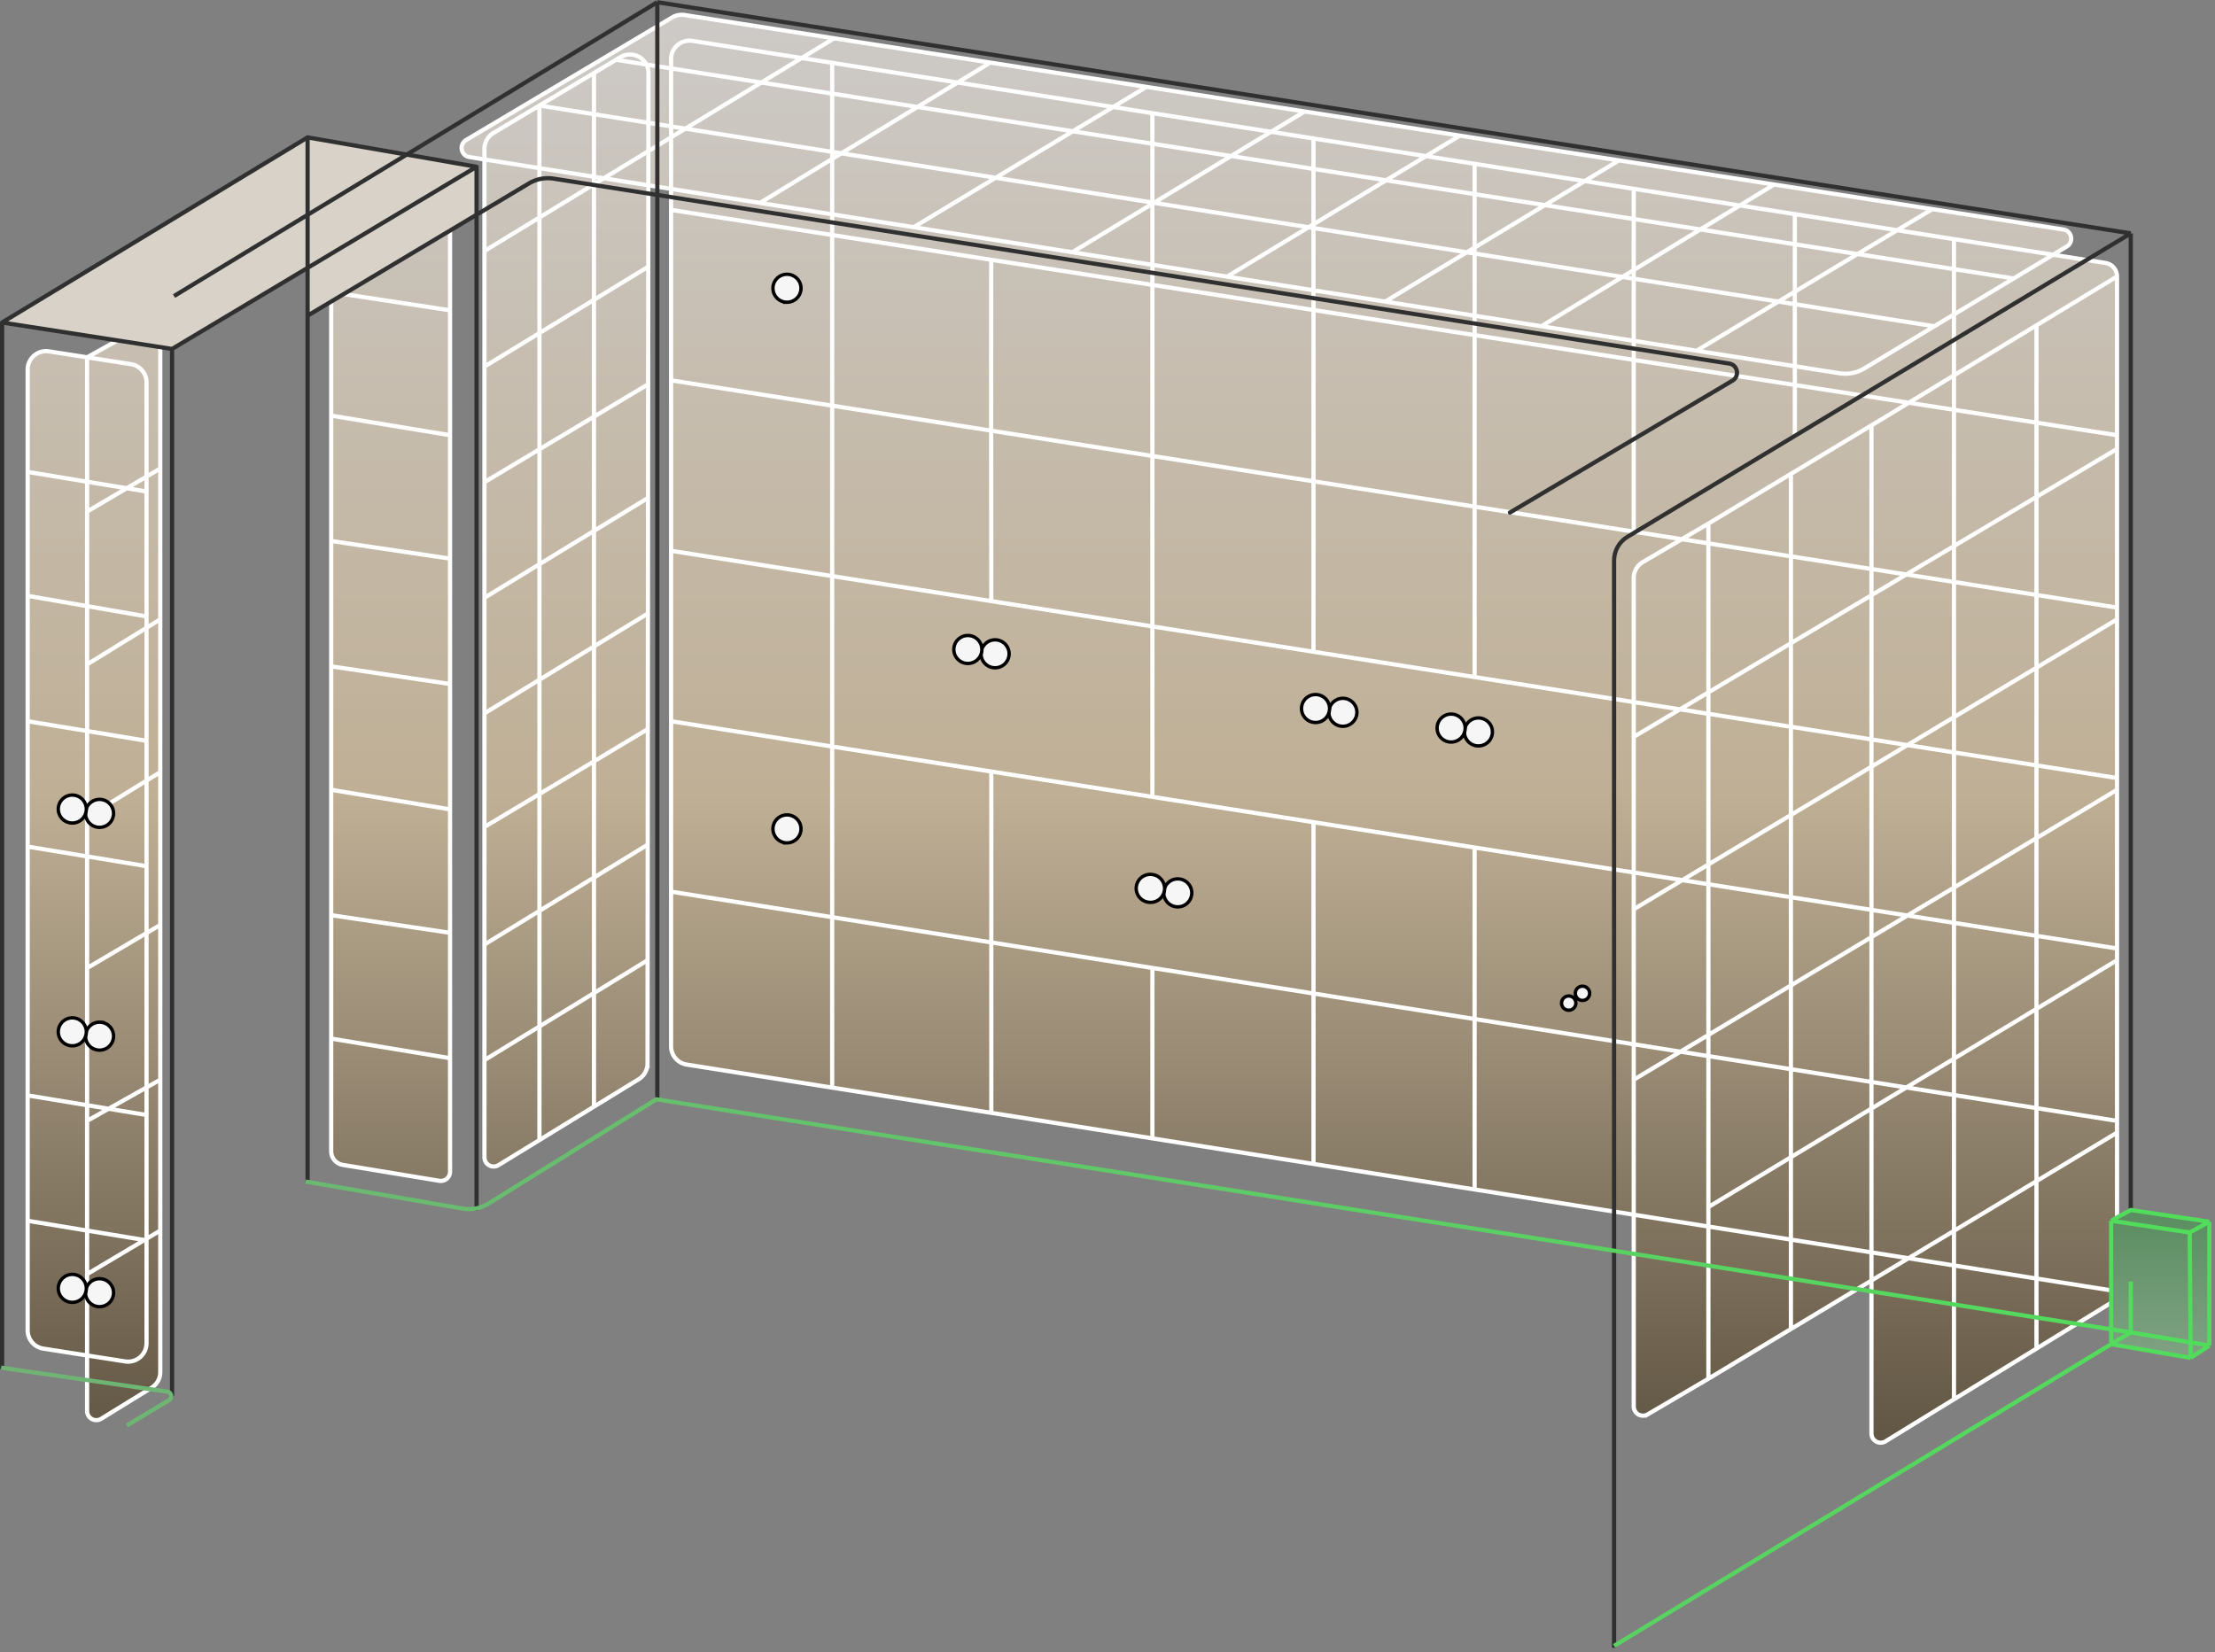<svg xmlns="http://www.w3.org/2000/svg" width="327" height="244" fill="none"><rect width="100%" height="100%" fill="#808080" stroke="none"/><path fill="url(#a)" d="M276.282 211.673v-22.584l-11.891 7.164-12.182 7.338-8.967 5.265a1.364 1.364 0 0 1-2.054-1.176v-28.313l-23.493-3.725-23.783-3.771-23.783-3.771-23.783-3.771-23.492-3.725-21.483-3.406a2.727 2.727 0 0 1-2.3-2.694V27.892l-3.356-.53-.011 12.021-.017 17.357-.016 16.779-.016 17.068-.016 17.068-.017 17.068-.016 17.067-.014 15.253a2.726 2.726 0 0 1-1.303 2.323l-6.602 4.047-8.049 4.932-6.044 3.705a1.364 1.364 0 0 1-2.077-1.163V23.543l-2.216-.35c-1.261-.199-1.582-1.866-.485-2.519L99.242 2.568a2.727 2.727 0 0 1 1.814-.352l22.088 3.437 23.057 3.587 23.058 3.588 23.348 3.632 22.913 3.565 23.493 3.655 22.913 3.565 23.347 3.633 19.346 3.01c1.259.196 1.586 1.858.494 2.516l-2.005 1.208 7.714 1.212a2.03 2.03 0 0 1 1.715 2.006v149.85a2.07 2.07 0 0 1-.986 1.763l-10.906 6.7-12.181 7.484-10.104 6.208a1.364 1.364 0 0 1-2.078-1.162Z"/><path fill="url(#b)" d="m61.745 26.604 2.413.397a2.728 2.728 0 0 1 2.284 2.692v143.324c0 .842-.755 1.483-1.586 1.346l-14.248-2.349a2.046 2.046 0 0 1-1.713-2.019V34.558l-17.713 10.9-7.52 4.629v152.521c0 .947-.492 1.826-1.298 2.322l-7.427 4.575a1.364 1.364 0 0 1-2.08-1.162v-8.189l-6.467-1.013a2.728 2.728 0 0 1-2.306-2.695V54.576a2.728 2.728 0 0 1 3.15-2.694l5.624.88 6.177-3.432-9.404-1.537c-1.252-.205-1.57-1.86-.483-2.514l4.362-2.63 8.991-5.417 8.671-5.225 9.021-5.437 6.672-4.02a2.728 2.728 0 0 1 1.87-.352l12.261 2.109c1.123.193 1.487 1.553.749 2.297Z"/><path stroke="#fff" stroke-width=".621" d="M312.537 190.68v-23.432m0 23.432-94.842-15.038m94.842 15.038a2.07 2.07 0 0 1-.986 1.763l-10.906 6.7M276.282 62.815v148.858a1.364 1.364 0 0 0 2.078 1.162l10.104-6.208M276.282 62.815l12.182-7.387m-12.182 7.387-11.891 7.164m48.146-29.15-11.892 7.212m11.892-7.211v23.432m0-23.432c0-1-.728-1.85-1.715-2.005l-19.313-3.037-3.045-.478m24.073 131.938v-1.736m0 1.736-48.146 29.005m48.146-30.741V141.79m0 23.722-142.408-22.58m-71.058-11.267v22.839c0 1.342.975 2.484 2.3 2.694l21.483 3.406m-23.783-28.939v-25.167m0 25.167 71.058 11.267m142.408-1.142-60.328 36.45m60.328-36.45v-1.735m-60.328 38.185v25.351m0-25.351V77.318m0 126.273-8.967 5.265a1.364 1.364 0 0 1-2.054-1.176v-48.243m11.021 44.154 12.182-7.338M252.209 77.318l-9.674 5.68a2.726 2.726 0 0 0-1.347 2.352v23.462m11.021-31.494 12.182-7.339m-23.203 89.458 71.349-42.814m-71.349 42.814v-25.168m71.349-17.646v-1.736m0 1.736v23.432m0-25.168V91.455m0 23.432-94.842-14.91M99.071 81.33v25.168m0-25.168V56.162m0 25.168 47.275 7.431m166.191 51.294-94.842-14.91M99.071 106.498l47.275 7.431m154.299-65.888v151.102m0-151.102-9.136 5.54-3.045 1.847m12.181 143.715-12.181 7.484m24.073-115.172-71.349 42.814m71.349-42.814v-1.736m-71.349 44.55v-25.457m71.349-42.525-71.349 42.525m71.349-42.525v23.432m0-23.432v-2.025m0 25.457-71.349-11.216M99.071 56.162V30.994m0 25.168 142.117 22.34m71.349-14.24-47.566-7.413m-165.9-25.855V8.727a2.728 2.728 0 0 1 3.151-2.695l20.632 3.244M99.071 30.994l23.783 3.706m165.61 171.927V55.428m0 0V35.31m-24.073 160.943V69.979m-46.696 105.663v-50.497m0 50.497-23.783-3.771m23.783-46.726-23.783-3.738m0 0v50.464m0-50.464-23.783-3.739m23.783 54.203-23.783-3.771m0 0v-25.168m0 25.168-23.783-3.771m0 0v-50.4m0 50.4-23.492-3.725m23.492-46.675 23.783 3.739m-47.275 42.936V34.7m0 0 23.492 3.662M122.854 34.7V9.276m23.492 79.486c-.019-16.803-.046-50.407 0-50.4m0 50.4 47.566 7.477m-47.566-57.877 23.783 3.706m0 0v75.6m0-75.6 23.783 3.707m-23.783-3.707v-25.36m23.783 79.53V45.776m0 50.464 23.783 3.739m-23.783-54.203 23.783 3.706m-23.783-3.706v-25.33m23.783 29.035v50.497m0-50.497 23.493 3.661m-23.493-3.66V24.184m23.493 54.318v-25.36m0 0 23.783 3.706m-23.783-3.707V27.878m23.783 28.97v7.703m0-7.702V31.617M71.517 37.069V21.983c0-.96.505-1.85 1.33-2.342l6.791-4.056m-8.12 21.484L95.72 22.315M71.517 37.07v17.068M95.72 22.315l.01-11.533c.003-2.119-2.306-3.43-4.126-2.344l-.654.391m4.77 13.486-.016 17.068m.016-17.068 27.424-16.662M71.517 54.137l24.187-14.754M71.517 54.137v17.068m24.187-31.822-.017 17.357m-24.17 14.465 24.17-14.465m-24.17 14.465v17.068m24.17-31.533-.016 16.779M71.517 88.273l24.154-14.754M71.517 88.273v17.067m24.154-31.821-.016 17.068M71.517 105.34l24.138-14.753M71.517 105.34v16.779m24.138-31.532-.016 17.068m-24.122 14.464 24.122-14.464m-24.122 14.464v17.357m24.122-31.821-.017 17.068m-24.105 14.753 24.105-14.753m-24.105 14.753v17.068m24.105-31.821-.016 17.067m-24.089 14.754v14.343a1.364 1.364 0 0 0 2.077 1.163l6.044-3.705m-8.12-11.801 24.088-14.754m0 0-.014 15.253a2.726 2.726 0 0 1-1.303 2.323l-6.602 4.047m-8.049 4.932V15.585m0 152.76 8.049-4.932M79.638 15.585l8.049-4.807m-8.049 4.807 205.926 32.594M87.687 10.778v152.635m0-152.635 3.263-1.949m194.614 39.35-10.335 6.224a5.454 5.454 0 0 1-3.665.715l-21.095-3.33m35.095-3.61 11.72-7.059M90.95 8.829l206.334 32.29m0 0 7.829-4.715c1.092-.658.765-2.32-.494-2.516l-19.346-3.01m-34.804 20.91 34.804-20.91m-34.804 20.91-22.913-3.616m57.717-17.294-23.347-3.633m-34.37 20.927 34.37-20.927m-34.37 20.927-23.057-3.64m57.427-17.287-22.913-3.565m-34.514 20.853 34.514-20.853m-34.514 20.853-23.348-3.685m57.862-17.168-23.493-3.655m-34.369 20.823 34.369-20.823m-34.369 20.823-22.836-3.605m57.205-17.218-22.913-3.565m-34.292 20.783 34.292-20.783m-34.292 20.783-23.425-3.697m57.717-17.086-23.348-3.632M134.89 33.546l34.369-20.718M134.89 33.546l-22.687-3.58m57.056-17.138L146.201 9.24m-33.998 20.725L69.3 23.193c-1.26-.199-1.581-1.866-.484-2.519L99.242 2.568a2.727 2.727 0 0 1 1.814-.352l22.088 3.437m-10.941 24.312L146.201 9.24m0 0-23.057-3.587m165.32 29.657-23.493-3.693m0 0-23.783-3.74m0 0-23.493-3.692m0 0-23.783-3.739m0 0-23.783-3.739m0 0-47.275-7.431m-73.96 144.086v16.633c0 1.002.725 1.856 1.714 2.019l14.248 2.349a1.364 1.364 0 0 0 1.586-1.346v-16.762m-17.547-2.893 17.547 2.893m-17.547-2.893v-18.225m17.547 21.118V137.74m0 0-17.547-2.603m17.547 2.603v-18.225m-17.547 15.622v-18.514m0 0 17.547 2.892m-17.547-2.892V98.398m17.547 21.117v-18.514m-17.547-2.603L66.442 101m-17.547-2.603V79.883m17.547 21.118V82.487m-17.547-2.604 17.547 2.604m-17.547-2.604V61.37m17.547 21.118V64.262m-17.547-2.893 17.547 2.893m-17.547-2.893V43.144m17.547 21.118V45.82m-17.547-2.676 17.547 2.676m-17.547-2.676v-8.586M66.442 45.82V29.693A2.728 2.728 0 0 0 64.158 27l-12.092-1.993a2.728 2.728 0 0 0-3.172 2.691v6.859m-27.263 148.6v15.182a2.728 2.728 0 0 1-3.15 2.695L6.39 199.141a2.728 2.728 0 0 1-2.306-2.695v-16.181m17.547 2.893-17.547-2.893m17.547 2.893v-18.514M4.084 180.265v-18.514m0 0 17.547 2.893m-17.547-2.893v-36.739m17.547 39.632v-36.739m-17.547-2.893 17.547 2.893m-17.547-2.893v-18.514m17.547 21.407V109.39m-17.547-2.892 17.547 2.892m-17.547-2.892V87.983m17.547 21.407V91.02M4.084 87.984l17.547 3.038M4.084 87.983V69.686m17.547 21.335V72.579M4.084 69.686v-15.11a2.728 2.728 0 0 1 3.15-2.694l5.624.88M4.084 69.687l17.547 2.893m0 0V56.47a2.728 2.728 0 0 0-2.305-2.695l-6.468-1.013m0 0 8.777-4.877a1.364 1.364 0 0 1 2.026 1.192v1.009m-10.803 2.676v22.781m0 0L23.66 69.18m-10.803 6.364v22.564M23.66 69.18v22.275m0-22.275V50.087M12.858 98.108l10.803-6.653m-10.803 6.653v22.565M23.66 91.455v22.564m-10.803 6.654 10.803-6.654m-10.803 6.654v22.275m10.803-28.929v22.564m-10.803 6.365 10.803-6.365m-10.803 6.365v22.564m10.803-28.929v22.854m-10.803 6.075 10.803-6.075m-10.803 6.075v22.636m10.803-28.711v22.275m-10.803 6.436v20.195a1.364 1.364 0 0 0 2.079 1.162l7.427-4.575a2.726 2.726 0 0 0 1.297-2.322v-20.896m-10.803 6.436 10.803-6.436m0-131.625L9.63 47.793c-1.252-.205-1.57-1.86-.483-2.514l4.362-2.63m10.151 7.438 7.521-4.629M13.51 42.65l17.672 2.808M13.51 42.65l8.991-5.418m8.681 8.226 17.713-10.9M22.5 37.232l16.967 3.02M22.5 37.232l8.671-5.225m0 0 17.723 2.55m-17.723-2.55 9.021-5.437m8.702 7.988 8.555-5.266M40.194 26.57l6.672-4.02a2.727 2.727 0 0 1 1.87-.352l12.261 2.109c1.24.213 1.555 1.846.484 2.505l-4.03 2.48M40.194 26.57l17.258 2.722"/><path fill="#D8D2C8" d="M70.354 24.625v7.08L45.411 46.61v-7.059L25.4 51.53.31 47.623l45.1-27.337 24.943 4.339Z"/><path stroke="#303030" stroke-linecap="round" stroke-width=".621" d="M70.354 178.463V24.625m0 0-24.943-4.34m24.943 4.34L25.4 51.529m20.01-31.243L.311 47.623m45.1-27.337V46.61m-45.1 1.012v154.334m0-154.334 25.088 3.906m0 0v154.478m20.012-31.532V46.611m0 0 32.674-19.526a5.455 5.455 0 0 1 3.646-.707l173.55 27.31c1.262.199 1.582 1.869.483 2.52l-32.851 19.476"/><path fill="#F6F6F6" stroke="#000" stroke-width=".5" d="M218.404 106.022c1.141.081 2 1.069 1.919 2.206a2.069 2.069 0 0 1-2.212 1.913 2.068 2.068 0 0 1-1.919-2.205 2.07 2.07 0 0 1 2.212-1.914Zm-20.021-2.9a2.067 2.067 0 0 1 1.93 2.196 2.07 2.07 0 0 1-2.202 1.924 2.068 2.068 0 0 1-1.93-2.196 2.068 2.068 0 0 1 2.202-1.924Zm-51.298-8.634a2.066 2.066 0 0 1 1.881 2.236 2.068 2.068 0 0 1-2.243 1.877 2.067 2.067 0 0 1-1.882-2.237 2.07 2.07 0 0 1 2.244-1.876Zm-132.21 56.46a2.067 2.067 0 0 1 1.882 2.237 2.068 2.068 0 0 1-2.243 1.876 2.066 2.066 0 0 1-1.882-2.237 2.068 2.068 0 0 1 2.243-1.876Zm0 37.882a2.066 2.066 0 0 1 1.882 2.237 2.069 2.069 0 0 1-2.243 1.876 2.067 2.067 0 0 1-1.882-2.237 2.068 2.068 0 0 1 2.243-1.876Zm0-70.78a2.067 2.067 0 0 1 1.882 2.237 2.068 2.068 0 0 1-2.243 1.876 2.066 2.066 0 0 1-1.882-2.237 2.069 2.069 0 0 1 2.243-1.876Zm159.189 11.74a2.066 2.066 0 0 1 1.872 2.245 2.068 2.068 0 0 1-2.251 1.866 2.066 2.066 0 0 1-1.872-2.245 2.068 2.068 0 0 1 2.251-1.866Zm57.524 17.281c.583 0 1.056.471 1.056 1.052 0 .58-.473 1.051-1.056 1.051a1.053 1.053 0 0 1-1.055-1.051c0-.581.472-1.052 1.055-1.052Zm2.032-1.445c.583 0 1.056.471 1.056 1.052 0 .58-.473 1.051-1.056 1.051a1.053 1.053 0 0 1-1.055-1.051c0-.58.472-1.052 1.055-1.052Z"/><path fill="#F6F6F6" stroke="#000" stroke-width=".5" d="M214.377 105.45a2.068 2.068 0 0 1 1.919 2.206 2.07 2.07 0 0 1-2.212 1.913 2.068 2.068 0 0 1-1.919-2.206 2.069 2.069 0 0 1 2.212-1.913Zm-20.027-2.885a2.067 2.067 0 0 1 1.93 2.196 2.07 2.07 0 0 1-2.202 1.924 2.067 2.067 0 0 1-1.93-2.196 2.068 2.068 0 0 1 2.202-1.924Zm-51.285-8.716a2.066 2.066 0 0 1 1.882 2.237 2.069 2.069 0 0 1-2.243 1.876 2.067 2.067 0 0 1-1.882-2.237 2.07 2.07 0 0 1 2.243-1.876Zm-132.209 56.46a2.067 2.067 0 0 1 1.881 2.237 2.068 2.068 0 0 1-2.243 1.876 2.065 2.065 0 0 1-1.882-2.236 2.07 2.07 0 0 1 2.244-1.877Zm0 37.882a2.067 2.067 0 0 1 1.881 2.237 2.068 2.068 0 0 1-2.243 1.876 2.065 2.065 0 0 1-1.882-2.236 2.069 2.069 0 0 1 2.244-1.877Zm0-70.779a2.067 2.067 0 0 1 1.881 2.237 2.068 2.068 0 0 1-2.243 1.876 2.067 2.067 0 0 1-1.882-2.237 2.068 2.068 0 0 1 2.244-1.876Zm159.193 11.716a2.066 2.066 0 0 1 1.872 2.245 2.069 2.069 0 0 1-2.252 1.866 2.065 2.065 0 1 1 .38-4.111Zm-53.869-8.794c1.144 0 2.071.925 2.071 2.064 0 1.14-.927 2.065-2.071 2.065a2.067 2.067 0 0 1-2.07-2.065c0-1.139.926-2.064 2.07-2.064Zm0-79.833c1.144 0 2.071.925 2.071 2.064 0 1.14-.927 2.065-2.071 2.065a2.067 2.067 0 0 1-2.07-2.065c0-1.139.926-2.064 2.07-2.064Z"/><path stroke="#303030" stroke-width=".621" d="M238.286 243.325V82.767c0-1.433.751-2.763 1.979-3.503l74.3-44.804m0 0v155.058m0-155.058L97.039.325m0 0-71.35 43.393M97.04.325v162.261"/><path fill="url(#c)" d="m326.166 198.688-2.755 1.825-11.747-2.025v-18.225l2.901-1.591 11.601 1.736v18.28Z"/><path stroke="url(#d)" stroke-width=".621" d="m238.285 243.038 73.379-44.55m2.901-1.736v-7.521m0 7.521L96.893 162.327l-24.778 15.395a5.456 5.456 0 0 1-3.803.743l-23.19-3.988m269.443 22.275-2.901 1.736m2.901-1.736 11.601 1.936m-326 3.271 24.528 3.54c.635.092.804.929.254 1.26l-6.22 3.734m292.936-12.005 11.747 2.025m-11.747-2.025v-18.225m11.747 20.25 2.755-1.825m-2.755 1.825-.145-18.514m2.9 16.689v-18.28m0 0-11.601-1.736-2.901 1.591m14.502.145-2.9 1.591m-11.602-1.736 11.602 1.736"/><defs><linearGradient id="a" x1="158.31" x2="158.31" y1="2.065" y2="214.112" gradientUnits="userSpaceOnUse"><stop stop-color="#CDCAC7"/><stop offset=".543" stop-color="#BFAF95"/><stop offset="1" stop-color="#605543"/></linearGradient><linearGradient id="b" x1="158.31" x2="158.31" y1="2.065" y2="214.112" gradientUnits="userSpaceOnUse"><stop stop-color="#CDCAC7"/><stop offset=".543" stop-color="#BFAF95"/><stop offset="1" stop-color="#605543"/></linearGradient><linearGradient id="c" x1="163.166" x2="163.166" y1="162.327" y2="243.038" gradientUnits="userSpaceOnUse"><stop stop-color="#3D7E45"/><stop offset="1" stop-color="#C9C9C9"/></linearGradient><linearGradient id="d" x1=".166" x2="326.166" y1="202.683" y2="202.683" gradientUnits="userSpaceOnUse"><stop stop-color="#70B375"/><stop offset="1" stop-color="#51DD5B"/></linearGradient></defs></svg>